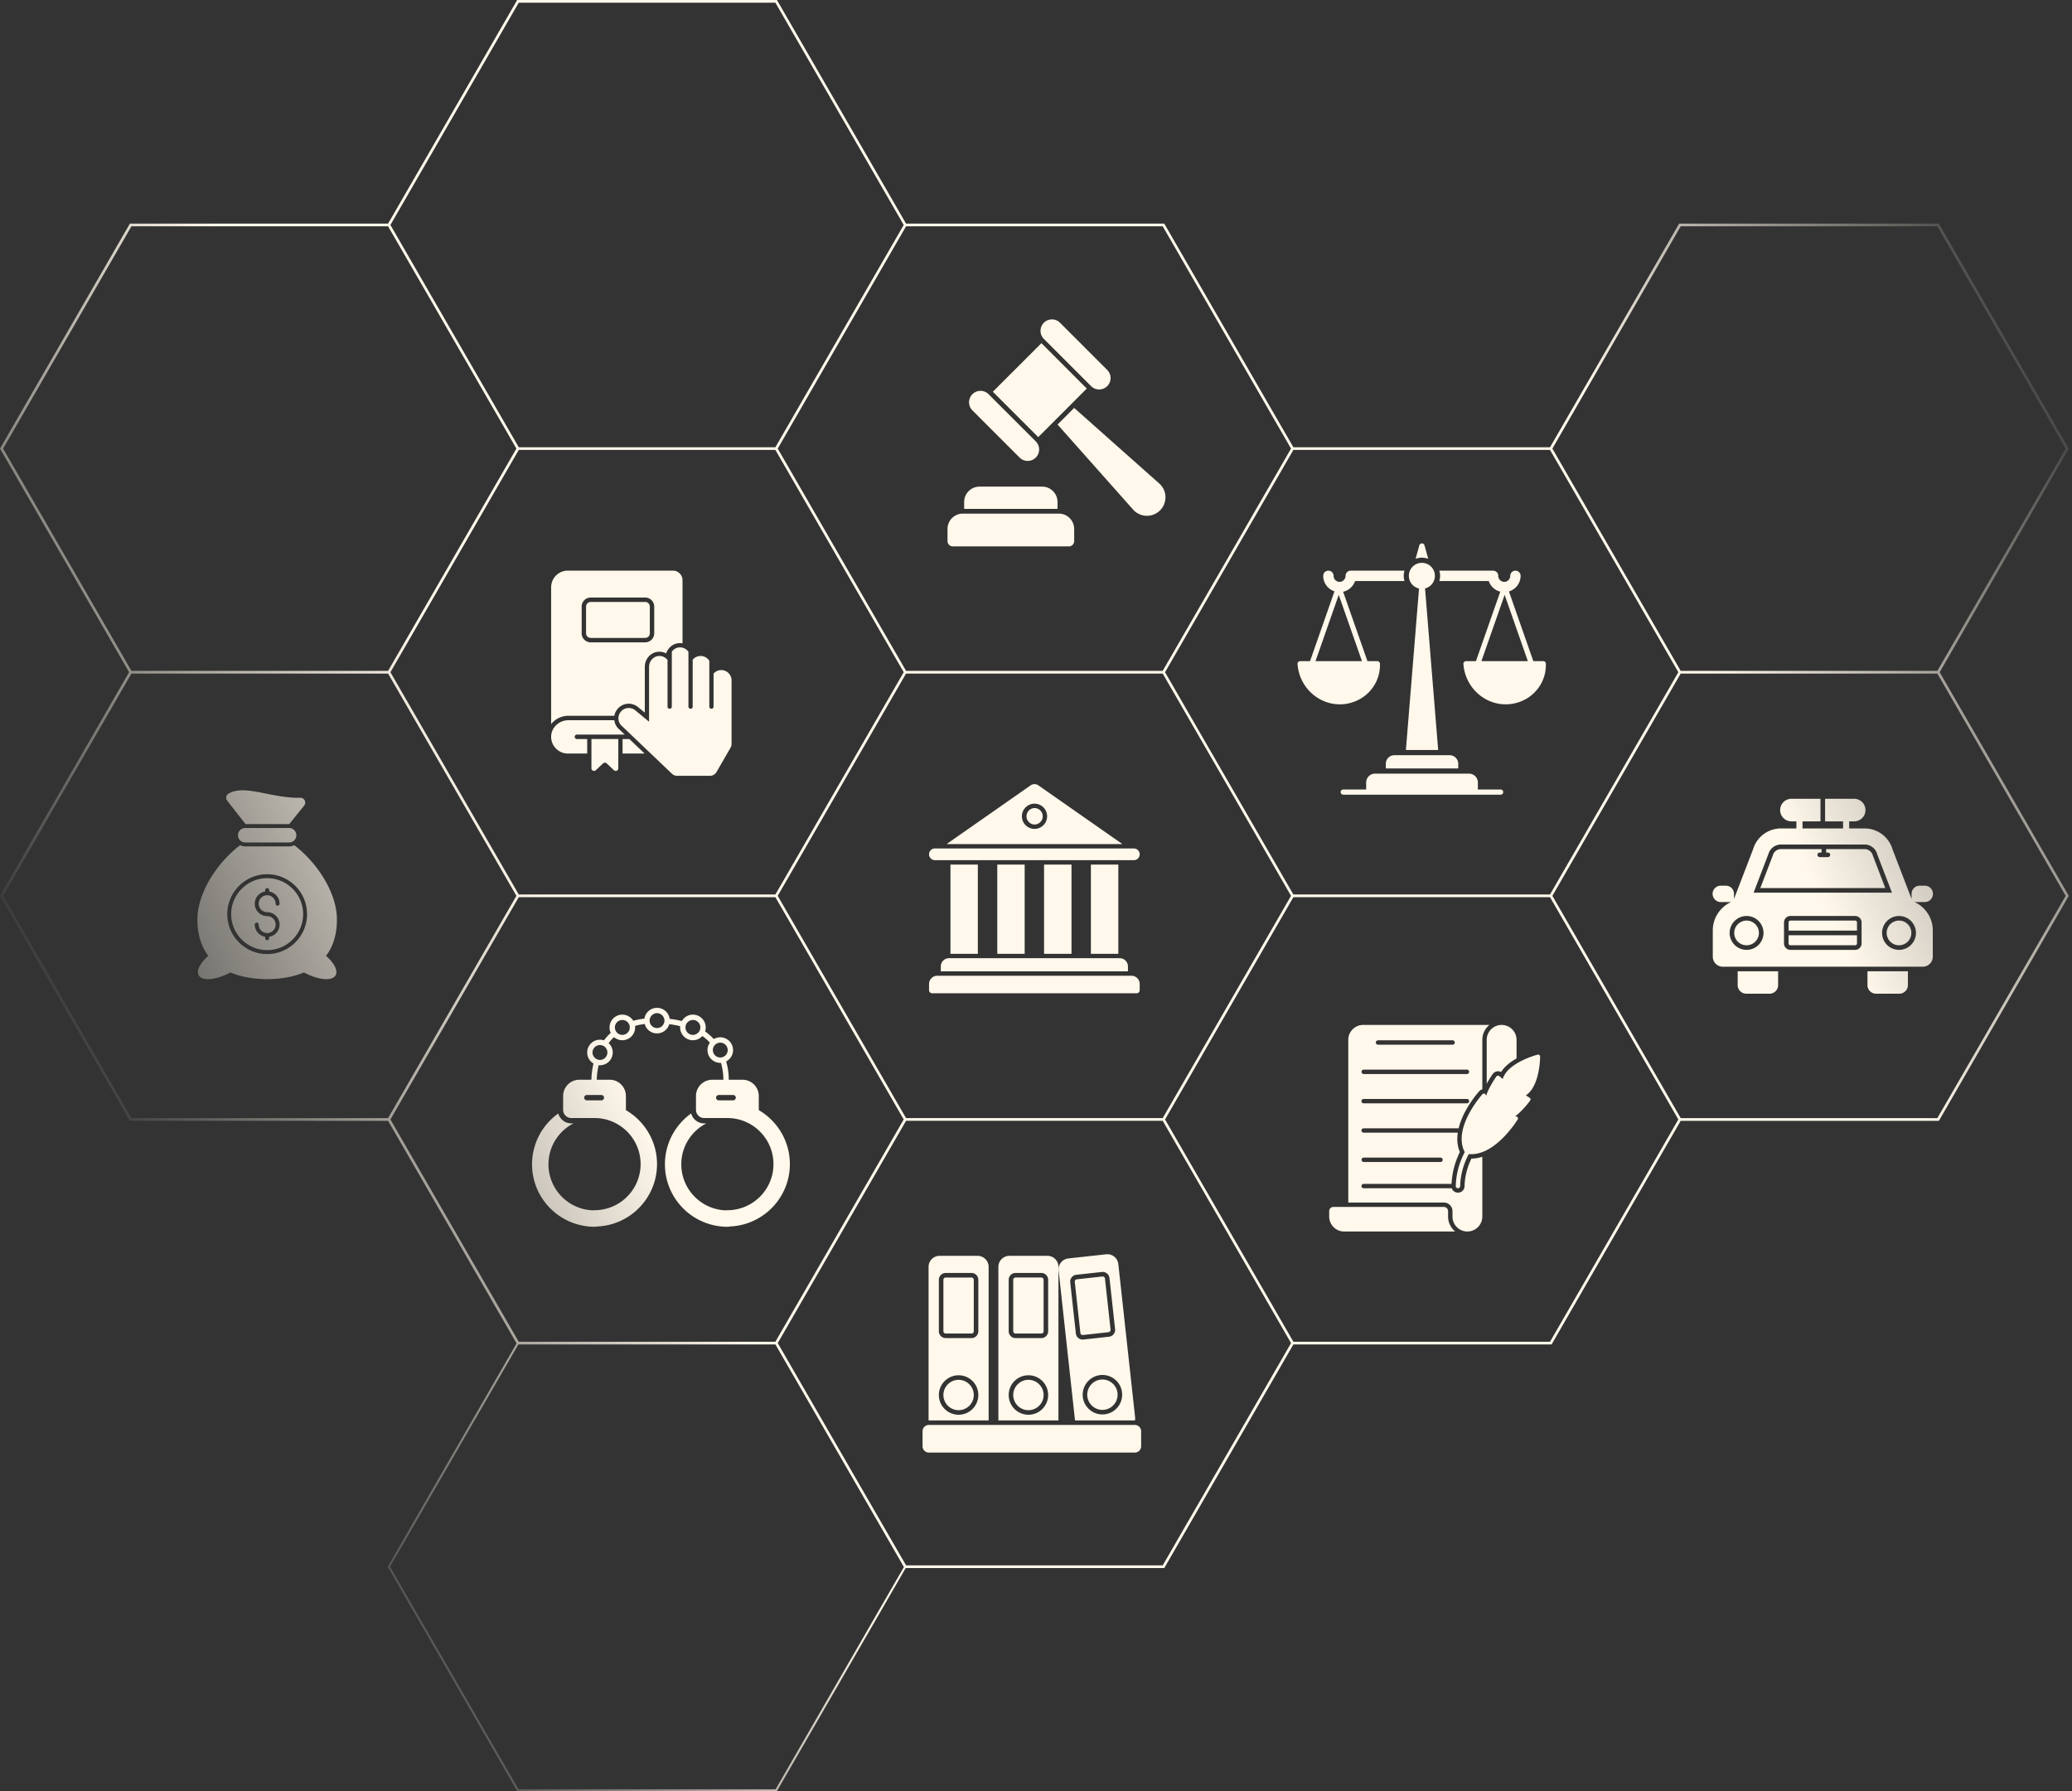 <svg width="635" height="549" fill="none" xmlns="http://www.w3.org/2000/svg"><rect width="100%" height="100%" fill="#333333" stroke="none"/><path fill-rule="evenodd" clip-rule="evenodd" d="M158.499 0h79.609l.119.206 19.784 34.268 19.664 34.061h79.137l.119.207 19.783 34.266 19.664 34.061h78.657l19.664-34.061 19.782-34.266.119-.207h79.61l.119.207 19.783 34.266 19.783 34.268.119.206-.119.206-19.783 34.268-19.664 34.06 19.664 34.061 19.783 34.268.119.206-.119.207-19.783 34.266-19.783 34.268-.119.206h-79.137l-19.664 34.06-19.782 34.268-.119.206h-79.13l-19.664 34.061-19.783 34.266-.119.207h-79.254l-19.634 34.011-19.784 34.267-.09.156h-79.493l-.09-.156-19.783-34.267-19.783-34.268-.09-.156.09-.156 19.783-34.267 19.635-34.01-19.722-34.162-19.663-34.06H39.805l-.12-.206-19.783-34.268L.119 274.758 0 274.551l.12-.206 19.782-34.268 19.664-34.061L.12 137.688l-.12-.206.12-.206 39.565-68.535.12-.206h79.129l19.663-34.061L158.38.206l.119-.206zm218.215 171.956l-19.665 34.063 19.662 34.058 19.664 34.061h78.656l19.663-34.061 19.664-34.061-19.664-34.06-19.663-34.061h-78.652l-19.665 34.061zm-.715-68.535l19.663 34.058-19.665 34.064-19.665 34.06H277.68l-19.664-34.06-19.664-34.061 19.664-34.061 19.664-34.06h78.656l19.663 34.06zm-58.991 103.008h39.324l19.665 34.061 19.663 34.061-19.663 34.06-19.665 34.061h-78.658l-19.663-34.061-19.665-34.06 19.665-34.061 19.663-34.061h39.334zM158.859 412.032l-19.634 34.011-19.693 34.11 19.693 34.111 19.692 34.112h78.773l19.693-34.112 19.637-34.015-19.719-34.156-19.664-34.061h-78.778zM138.597 240.49l-19.663-34.061H40.281L20.617 240.49.953 274.551l19.664 34.06 19.664 34.062h78.653l19.663-34.062 19.664-34.06-19.664-34.061zm.715 136.655l-19.662-34.057 19.666-34.064 19.663-34.06h78.653l19.664 34.06 19.664 34.061-19.664 34.06-19.664 34.061h-78.656l-19.664-34.061zm58.992-103.007h-39.325l-19.663-34.061-19.664-34.061 39.327-68.121h78.653l19.664 34.061 19.664 34.06-19.664 34.061-19.664 34.061h-39.328zm-39.325-137.069L119.65 68.945l19.662-34.058L158.976.825h78.656l19.664 34.062 19.664 34.06-19.664 34.061-19.664 34.061h-78.653zm-40.045-67.708H40.281L.953 137.482l39.328 68.121h78.653l19.663-34.06 19.664-34.061-19.664-34.061-19.663-34.06zm257.78 307.784l19.665 34.061h78.652l19.663-34.061 19.664-34.06-19.664-34.061-19.663-34.06h-78.656l-19.664 34.06-19.662 34.058 19.665 34.063zm-59.706-33.647h39.324l19.665 34.06 19.665 34.064-19.663 34.058-19.663 34.06H277.68l-19.664-34.06-19.664-34.061 19.664-34.061 19.664-34.06h39.328zm198.069-137.069l-19.663 34.061-19.664 34.061 19.664 34.06 19.663 34.062h78.656l19.665-34.062 19.663-34.06-19.663-34.061-19.665-34.061h-78.656zm-19.663-103.008l19.663-34.06h78.656l19.665 34.06 19.663 34.061-19.663 34.061-19.665 34.06h-78.656l-19.663-34.06-19.664-34.061 19.664-34.061zM291.282 264.968v27.345h8.394v-27.345h-8.394zm14.352 0v27.345h8.393v-27.345h-8.393zm14.338 0v27.345h8.407v-27.345h-8.407zm14.351 0v27.345h8.407v-27.345h-8.407zm-45.999 31.219v1.506h57.352v-1.506a2.526 2.526 0 00-2.53-2.529h-52.294a2.525 2.525 0 00-2.528 2.529zm-1.803-32.565h60.97c.995 0 1.789-.807 1.789-1.802 0-.984-.794-1.789-1.789-1.789h-60.97c-.995 0-1.802.805-1.802 1.789 0 .995.807 1.802 1.802 1.802zm60.23 35.415h-59.499a2.532 2.532 0 00-2.53 2.531v1.889c0 .531.429.96.96.96h62.639a.96.96 0 00.961-.96v-1.889a2.53 2.53 0 00-2.531-2.531zm-29.708-51.39a2.523 2.523 0 000 5.044 2.524 2.524 0 002.521-2.521 2.524 2.524 0 00-2.521-2.523zm1.181-6.959a2.058 2.058 0 00-2.367 0l-25.743 17.996h53.866l-25.756-17.996zm-1.181 13.347a3.87 3.87 0 01-3.866-3.866 3.87 3.87 0 013.866-3.867 3.872 3.872 0 013.867 3.867 3.872 3.872 0 01-3.867 3.866zm140.412 75.15a31.833 31.833 0 00-1.826 2.95h-.001v-13.443c0-1.212.486-2.37 1.347-3.246a4.58 4.58 0 013.22-1.333 4.583 4.583 0 014.579 4.579v5.698c-1.872 1.051-3.65 2.424-4.741 4.162a2.024 2.024 0 00-.969-.242l-.257.014-.094.026a2.007 2.007 0 00-1.258.835zm-8.614 34.362c.067-2.869.767-5.711 2.101-8.473v.002c.552 0 1.078-.054 1.603-.135a10.847 10.847 0 001.738-.431v18.333a4.583 4.583 0 01-4.579 4.579c-2.519 0-4.567-2.06-4.567-4.579v-1.657a2.644 2.644 0 00-2.641-2.64h-29.295v-49.853c0-2.519 2.048-4.579 4.566-4.579h38.685a5.921 5.921 0 00-2.169 4.579v15.167c-.391.094-.741.296-.969.593-.278.306-4.871 5.465-6.284 11.335h-29.111a.673.673 0 100 1.346h28.845c-.296 1.985-.187 4.013.636 5.934-1.549 3.147-2.389 6.428-2.552 9.761h-26.93a.673.673 0 000 1.346h27.003c.096.271.242.523.445.732.377.391.889.606 1.441.606h.014c1.091 0 1.98-.848 2.02-1.966zm-3.674-44.72h-22.845a.673.673 0 100 1.346h22.845a.673.673 0 100-1.346zm4.404 8.986h-31.653a.674.674 0 000 1.347h31.653a.673.673 0 000-1.347zm0 8.987h-31.653a.673.673 0 000 1.346h31.653a.673.673 0 100-1.346zm-8.108 17.973h-23.545a.674.674 0 000 1.347h23.545a.673.673 0 000-1.347zm2.327 16.412v1.657c0 1.845.848 3.488 2.168 4.579h-34.104c-2.478-.04-4.499-2.087-4.499-4.579v-1.657c0-.714.579-1.293 1.294-1.293h33.847c.715 0 1.294.579 1.294 1.293zm23.84-35.48l1.145.727-.004.001c.148.08.242.229.27.391a.59.59 0 01-.094.471c-.108.148-2.29 3.125-4.62 4.835l.35.041a.618.618 0 01.472.336.591.591 0 01-.026.579c-.269.445-5.872 9.416-12.796 10.521a9.336 9.336 0 01-2.208.094c-1.361 2.599-2.533 5.953-2.627 9.819a.67.67 0 01-.673.647h-.014a.658.658 0 01-.659-.687c.094-4.121 1.319-7.651 2.747-10.385-3.786-7.301 5.024-17.309 5.415-17.739a.564.564 0 01.524-.203.613.613 0 01.472.337l.149.323c.889-2.748 3.03-5.751 3.138-5.9a.654.654 0 01.418-.256.715.715 0 01.472.135l1.051.889c1.432-4.819 9.715-7.183 10.627-7.444l.067-.019a.606.606 0 01.525.108.632.632 0 01.242.485c0 .39-.054 8.998-4.363 11.894zm-169.908 55.817h-7.892a.708.708 0 00-.707.707v15.758c0 .39.316.707.707.707h7.892a.708.708 0 00.707-.707v-15.758a.709.709 0 00-.707-.707zm-3.946 31.357a4.659 4.659 0 00-4.653 4.654 4.658 4.658 0 004.653 4.652 4.658 4.658 0 004.653-4.652 4.66 4.66 0 00-4.653-4.654zm9.208-34.62a3.38 3.38 0 00-3.377-3.377H287.94a3.368 3.368 0 00-3.364 3.377v47.063h18.408v-47.063zm-9.208 45.322a6.055 6.055 0 01-6.048-6.049 6.055 6.055 0 016.048-6.049 6.056 6.056 0 016.049 6.049 6.057 6.057 0 01-6.049 6.049zm6.049-25.594c0 1.16-.943 2.103-2.103 2.103h-7.892a2.105 2.105 0 01-2.102-2.103v-15.758c0-1.159.943-2.102 2.102-2.102h7.892c1.16 0 2.103.943 2.103 2.102v15.758zm15.354 14.892a4.659 4.659 0 00-4.653 4.654 4.658 4.658 0 004.653 4.652 4.658 4.658 0 004.653-4.652 4.66 4.66 0 00-4.653-4.654zm3.946-31.357h-7.892a.709.709 0 00-.707.707v15.758c0 .39.318.707.707.707h7.892c.39 0 .708-.317.708-.707v-15.758a.71.71 0 00-.708-.707zm5.253-3.263a3.368 3.368 0 00-3.364-3.377h-11.667a3.38 3.38 0 00-3.377 3.377v47.063h18.408v-47.063zm-9.2 45.322a6.055 6.055 0 01-6.048-6.049 6.055 6.055 0 016.048-6.049 6.055 6.055 0 016.048 6.049 6.056 6.056 0 01-6.048 6.049zm6.049-25.594c0 1.16-.943 2.103-2.103 2.103h-7.892a2.105 2.105 0 01-2.102-2.103v-15.758c0-1.159.943-2.102 2.102-2.102h7.892c1.16 0 2.103.943 2.103 2.102v15.758zm19.542 15.822a4.624 4.624 0 00-3.419-.996 4.66 4.66 0 00-4.119 5.133c.28 2.55 2.588 4.4 5.132 4.118a4.66 4.66 0 004.119-5.133 4.624 4.624 0 00-1.714-3.122h.001zm-9.408-14.816a.704.704 0 00.519.151l7.846-.861a.706.706 0 00.625-.78l-1.717-15.664a.707.707 0 00-.779-.627l-7.845.86a.71.71 0 00-.627.782l1.717 15.663a.712.712 0 00.26.476h.001zm-1.904 26.329h18.379c.056-.321.07-.672.028-1.019l-5.136-46.909a3.382 3.382 0 00-3.727-2.986l-11.583 1.269a3.373 3.373 0 00-2.987 3.726l5.024 45.919h.002zm14.412-8.541a6.055 6.055 0 01-6.019 6.707 6.058 6.058 0 01-6.007-5.389 6.057 6.057 0 015.354-6.672 6.027 6.027 0 014.446 1.294 6.003 6.003 0 012.226 4.06zm-14.012-36.095l7.845-.861a2.098 2.098 0 012.32 1.862l1.717 15.664a2.104 2.104 0 01-1.86 2.319l-7.846.86a2.086 2.086 0 01-1.545-.45 2.085 2.085 0 01-.775-1.411l-1.717-15.664a2.103 2.103 0 011.861-2.319zm17.938 46.027h-63.133a1.928 1.928 0 00-1.928 1.928v4.607c0 1.064.864 1.928 1.928 1.928h63.133a1.928 1.928 0 001.927-1.928v-4.607a1.928 1.928 0 00-1.927-1.928zM197.731 195.506h-16.704a1.419 1.419 0 01-1.419-1.42v-8.182c0-.785.635-1.42 1.419-1.42h16.704c.784 0 1.42.635 1.42 1.42v8.182a1.42 1.42 0 01-1.42 1.42zm-9.457 23.858H174.21l-.001-.001a6.746 6.746 0 00-5.303 2.561v-41.95a5.103 5.103 0 015.106-5.094h32.206a2.949 2.949 0 012.951 2.951v19.33a5.105 5.105 0 00-.77-.065c-.105 0-.223 0-.327.013-1.827.118-3.343 1.41-3.917 3.134a4.513 4.513 0 00-2.077-.509c-.103 0-.209 0-.313.013-2.336.156-4.153 2.181-4.153 4.623v14.041l-2.09-1.725a4.508 4.508 0 00-2.834-1.018c-1.345 0-2.598.6-3.447 1.633a4.412 4.412 0 00-.967 2.063zm-7.248-36.23a2.77 2.77 0 00-2.768 2.77v8.187a2.771 2.771 0 002.768 2.77h16.704a2.771 2.771 0 002.769-2.77v-8.187a2.771 2.771 0 00-2.769-2.77h-16.704zm-4.218 42.002a.683.683 0 00-.679.679l.001.001c0 .379.299.679.679.679h3.147v4.442h-5.93a5.075 5.075 0 01-3.617-1.503 5.09 5.09 0 01-1.489-3.957c.182-2.716 2.573-4.753 5.29-4.753h14.052c.142 1.121.691 2.127 1.501 2.793l1.698 1.619h-14.653zm13.987 5.8v-4.442h2.09l4.663 4.442h-6.753zm-8.193 5.109a.798.798 0 01-1.345-.583h-.001v-8.97h8.235v8.97a.799.799 0 01-1.346.583l-2.224-2.088a.8.8 0 00-1.094 0l-2.225 2.088zm38.435-30.685c.874 0 1.66.355 2.236.931l.002.002c.568.567.923 1.353.923 2.228v19.471c0 .409-.108.811-.313 1.167l-4.294 7.441a2.335 2.335 0 01-2.021 1.166h-10.037c-.601 0-1.177-.23-1.612-.644l-15.252-14.545a3.155 3.155 0 01-.422-4.446 3.145 3.145 0 012.438-1.153c.711 0 1.421.24 2.007.72l4.224 3.486v-16.818c0-1.689 1.252-3.204 2.937-3.32.963-.067 1.835.3 2.46.914.085.086.158.183.231.28l.037.049v14.273a.652.652 0 101.305 0v-16.804l-.002-.01-.001-.003-.001-.006c.527-.741 1.332-1.265 2.286-1.331.963-.066 1.836.3 2.461.914.132.133.247.278.354.433l-.001.001v16.807a.651.651 0 101.305 0v-14.368a3.138 3.138 0 012.422-1.155h.011c1.12 0 2.1.59 2.662 1.474v14.049a.652.652 0 001.305 0v-10.136a3.14 3.14 0 012.35-1.067zm134.202-57.214l-26.042-23.128-5.09 5.09 23.129 26.044a5.679 5.679 0 008.281.263 5.664 5.664 0 00-.278-8.269zm-31.146 5.702a4.708 4.708 0 00-4.711-4.711h-19.19c-2.595 0-4.71 2.1-4.71 4.711v2.1h28.611v-2.1zm.393 3.558h-29.397c-2.596 0-4.71 2.1-4.71 4.709v3.719c0 .89.729 1.619 1.619 1.619h35.58c.905 0 1.62-.729 1.62-1.619v-3.719a4.708 4.708 0 00-4.711-4.709h-.001zm8.574-38.325l-13.897-13.912-14.888 14.89 13.912 13.912 14.873-14.89zm1.317-.747a3.502 3.502 0 004.956 0 3.501 3.501 0 000-4.954l-14.469-14.47a3.45 3.45 0 00-2.477-1.016 3.453 3.453 0 00-2.477 1.016 3.501 3.501 0 000 4.956l14.467 14.468zm-21.899 21.901a3.5 3.5 0 004.955 0 3.501 3.501 0 000-4.954l-14.469-14.469a3.495 3.495 0 00-2.469-1.028 3.506 3.506 0 00-2.486 5.983l14.468 14.468h.001zM88.652 252.557H75.245l-5.655-7.222c-.46-.65-.326-1.591.338-2.025 2.825-1.837 6.954-1.018 11.676-.08 3.276.65 6.838 1.357 10.448 1.273 1.193-.023 1.904 1.327 1.23 2.303l-4.63 5.751zm-15.72 3.417c0-1.221.991-2.211 2.213-2.211h13.46c1.222 0 2.213.99 2.213 2.211a2.216 2.216 0 01-2.212 2.228H75.145a2.216 2.216 0 01-2.213-2.228zm-2.079 24.191c0-6.079 4.945-11.024 11.023-11.024 6.078 0 11.022 4.946 11.022 11.024 0 6.078-4.944 11.023-11.022 11.023s-11.023-4.945-11.023-11.023zm14.825 3.198a3.806 3.806 0 00-3.802-3.801 2.599 2.599 0 01-2.596-2.596 2.597 2.597 0 012.595-2.595 2.598 2.598 0 012.595 2.595.603.603 0 101.207 0c0-1.889-1.39-3.448-3.198-3.74v-.443a.602.602 0 10-1.205 0v.443a3.796 3.796 0 00-3.198 3.74 3.805 3.805 0 003.801 3.802 2.597 2.597 0 012.595 2.595 2.598 2.598 0 01-2.595 2.596 2.599 2.599 0 01-2.595-2.596.601.601 0 10-1.205 0c0 1.889 1.388 3.448 3.198 3.74v.442a.602.602 0 101.205 0v-.442a3.796 3.796 0 003.197-3.74zm17.576-1.589c0 4.714-1.217 8.381-3.34 11.165 2.508 2.207 3.75 4.57 2.93 5.981-1.073 1.87-5.329 1.448-9.705-.892-3.268 1.387-7.126 2.026-11.262 2.062-4.136-.036-7.994-.675-11.261-2.062-4.377 2.34-8.633 2.762-9.706.892-.82-1.411.422-3.775 2.93-5.981-2.122-2.784-3.34-6.451-3.34-11.165 0-7.777 5.593-17.001 13.082-22.753.47.242 1 .386 1.567.386h13.456c.567 0 1.096-.144 1.567-.386 7.487 5.752 13.082 14.976 13.082 22.753zm-33.605-1.604c0 6.74 5.487 12.227 12.227 12.227s12.225-5.487 12.225-12.227c0-6.752-5.486-12.239-12.225-12.239-6.74 0-12.227 5.487-12.227 12.239zm172.418 76.6c0-7.042-3.828-13.22-9.527-16.546v-4.331a4.99 4.99 0 00-4.984-4.984h-4.211a19.889 19.889 0 00-.8-5.613 3.907 3.907 0 002.115-3.473 3.918 3.918 0 00-5.9-3.377 16.67 16.67 0 00-2.672-2.343c.132-.377.198-.786.198-1.213a3.946 3.946 0 00-3.934-3.933 3.881 3.881 0 00-3.376 1.965 28.418 28.418 0 00-3.753-.672 3.892 3.892 0 00-3.868-3.375 3.914 3.914 0 00-3.868 3.31 21.783 21.783 0 00-3.409.656 3.963 3.963 0 00-3.36-1.884c-2.146 0-3.916 1.769-3.916 3.933 0 .591.13 1.148.376 1.655-.18.164-.36.329-.54.508a15.682 15.682 0 00-1.541 1.786 3.762 3.762 0 00-1.228-.196 3.917 3.917 0 00-3.917 3.917c0 1.426.771 2.688 1.934 3.376a23.505 23.505 0 00-.646 4.967h-3.681c-2.736 0-4.982 2.244-4.982 4.997v4.23a2.52 2.52 0 002.508 2.522h7.128c7.784 0 14.109 6.327 14.109 14.112 0 7.802-6.326 14.127-14.109 14.127-.05 0-.1.002-.15.007l-.083.008c-.062.008-.124.018-.187.028a13.345 13.345 0 01-2.645-.322c-6.326-1.391-11.062-7.045-11.062-13.783 0-5.457 3.114-10.192 7.653-12.536h-.655c-1.886 0-3.492-1.278-3.999-3.032-4.868 3.474-8.03 9.161-8.03 15.568 0 9.375 6.768 17.194 15.684 18.816 1.131.212 2.295.329 3.474.329.206 0 .405-.033.596-.079 10.278-.32 18.546-8.76 18.546-19.13 0-7.031-3.834-13.21-9.538-16.536v-4.328c0-2.753-2.23-4.997-4.983-4.997h-3.948c.03-1.057.154-2.634.572-4.443.131.017.262.017.41.017a3.927 3.927 0 003.916-3.917c0-1.13-.491-2.163-1.261-2.869.36-.507.786-1 1.261-1.475.068-.059.131-.122.195-.186.06-.059.119-.119.183-.175a3.96 3.96 0 002.556.952c2.162 0 3.933-1.771 3.933-3.917 0-.164-.016-.329-.033-.476a20.826 20.826 0 012.965-.589 3.89 3.89 0 003.77 2.884 3.912 3.912 0 003.753-2.82c1.18.131 2.295.345 3.343.607-.017.132-.017.262-.017.394 0 2.146 1.771 3.917 3.917 3.917a3.908 3.908 0 002.9-1.295 14.524 14.524 0 012.311 2.032 3.917 3.917 0 00-.737 2.279 3.917 3.917 0 003.916 3.916c.067 0 .148 0 .214-.017.611 2.108.738 3.996.743 5.187h-3.419a4.99 4.99 0 00-4.984 4.984v4.243a2.509 2.509 0 002.511 2.512h7.117c7.784 0 14.123 6.339 14.123 14.123 0 7.796-6.339 14.124-14.123 14.124-.14 0-.272.019-.405.04a13.184 13.184 0 01-2.66-.322c-6.311-1.391-11.062-7.045-11.062-13.783 0-5.457 3.113-10.193 7.653-12.536h-.639c-1.901 0-3.508-1.295-3.999-3.049-4.851 3.474-8.03 9.162-8.03 15.585 0 9.375 6.768 17.194 15.667 18.816 1.132.212 2.295.329 3.475.329.217 0 .425-.036.625-.089 10.268-.334 18.52-8.766 18.52-19.114l.001-.003zm-56.953-20.361c0 .458-.36.819-.82.819h-4.442a.822.822 0 01-.819-.819c0-.46.377-.82.819-.82h4.442c.46 0 .82.36.82.82zm-1.213-11.572h-.033c-.574 0-1.115-.23-1.509-.591a2.223 2.223 0 01-.771-1.688 2.284 2.284 0 012.28-2.278c.081 0 .18 0 .262.034.59.048 1.098.326 1.443.752a2.2 2.2 0 01.572 1.492 2.287 2.287 0 01-2.244 2.278v.001zm9.113-9.916c-.017 1.229-1.05 2.246-2.295 2.246-.459 0-.884-.132-1.229-.377a2.163 2.163 0 01-.967-1.327 2.26 2.26 0 01-.082-.574c0-1.262 1.031-2.294 2.278-2.294.687 0 1.295.295 1.722.786.36.393.574.934.574 1.507v.033h-.001zm10.406-1.197a2.222 2.222 0 01-2.065 1.346 2.269 2.269 0 01-2.098-1.394 2.26 2.26 0 01-.179-.886c0-.262.048-.524.146-.753a2.235 2.235 0 012.131-1.524c1.017 0 1.867.673 2.146 1.572.1.231.132.46.132.705 0 .329-.065.656-.212.934h-.001zm11.194 1.427a2.11 2.11 0 01-.772 1.443 2.192 2.192 0 01-1.491.574 2.292 2.292 0 01-2.278-2.212v-.067c0-.574.212-1.098.558-1.492a2.26 2.26 0 011.72-.802 2.3 2.3 0 012.294 2.294c0 .081 0 .181-.031.262zm6.128 8.948a2.33 2.33 0 01-.357-.033h-.003a2.273 2.273 0 01-1.917-2.244c0-.329.065-.624.196-.903.214-.524.64-.951 1.165-1.18a2.275 2.275 0 013.196 2.082c0 .786-.409 1.491-1.017 1.884-.36.245-.802.393-1.262.393l-.001.001zm3.938 13.129h-4.438a.82.82 0 010-1.639h4.438a.819.819 0 110 1.639zm310.493-32.685a2.636 2.636 0 01-2.631-2.631v-4.235h12.394v4.235a2.635 2.635 0 01-2.629 2.631h-7.134zm39.771 0a2.635 2.635 0 01-2.629-2.631v-4.235h12.394v4.235a2.636 2.636 0 01-2.631 2.631h-7.134zm-43.462-18.625a3.79 3.79 0 013.784-3.785 3.79 3.79 0 013.786 3.785 3.791 3.791 0 01-3.786 3.786 3.79 3.79 0 01-3.784-3.786zm17.229 3.786a.565.565 0 01-.565-.565v-2.517h20.961v2.517a.565.565 0 01-.565.565h-19.831zm0-7.571h19.831c.312 0 .565.254.565.566v2.516h-20.961v-2.516c0-.312.253-.566.565-.566zm41.16-5.673h-3.105c3.285 1.522 5.57 4.841 5.57 8.7v8.042a3.07 3.07 0 01-3.069 3.069h-61.284a3.069 3.069 0 01-3.069-3.069v-8.042c0-3.86 2.284-7.178 5.57-8.7h-3.106a2.521 2.521 0 01-2.519-2.519 2.508 2.508 0 012.519-2.504h1.537a2.504 2.504 0 012.503 2.504v1.546l5.836-15.191a8.91 8.91 0 018.549-6.402h4.732v-2.166h-1.519a3.458 3.458 0 01-3.46-3.461c0-.956.38-1.829 1.012-2.447a3.499 3.499 0 012.449-1.014h8.905v6.923h-5.509v2.166h12.427v-2.166h-5.51v-6.923h8.919a3.458 3.458 0 013.46 3.461 3.462 3.462 0 01-3.46 3.461h-1.534v2.166h4.732a8.913 8.913 0 018.55 6.402l5.834 15.191v-1.546a2.504 2.504 0 012.503-2.504h1.537a2.507 2.507 0 012.519 2.504 2.52 2.52 0 01-2.519 2.519zm-44.067-17.641a4.004 4.004 0 00-3.823 2.862l-.002-.001-4.55 11.894h42.392l-4.486-11.673-.064-.219a4.007 4.007 0 00-3.824-2.863h-25.643zm-15.728 27.099a5.197 5.197 0 005.19 5.193 5.198 5.198 0 005.193-5.193 5.198 5.198 0 00-5.193-5.191 5.197 5.197 0 00-5.19 5.191zm38.465 5.193a1.973 1.973 0 001.972-1.972v-6.44a1.974 1.974 0 00-1.972-1.973H548.71a1.974 1.974 0 00-1.972 1.973v6.44c0 1.088.884 1.972 1.972 1.972h19.831zm8.253-5.193a5.198 5.198 0 005.191 5.193 5.198 5.198 0 005.192-5.193 5.198 5.198 0 00-5.192-5.191 5.198 5.198 0 00-5.191 5.191zm1.406 0a3.79 3.79 0 013.785-3.785 3.79 3.79 0 013.785 3.785 3.79 3.79 0 01-3.785 3.786 3.79 3.79 0 01-3.785-3.786zm-6.753-25.692c1.137 0 2.154.762 2.475 1.854l3.852 10.087h-38.298l3.79-9.869.064-.221a2.59 2.59 0 012.473-1.851h12.444v1.055h-.528a.704.704 0 100 1.407h2.463a.703.703 0 000-1.407h-.528v-1.055h11.793zm-134.886-93.084l1.144 4.113a5.596 5.596 0 00-1.937-.348c-.683 0-1.334.126-1.937.348l1.143-4.113c.223-.809 1.366-.809 1.587 0zm.167 13.194l4.025 49.526-.002-.001h-9.891l4.023-49.5a3.982 3.982 0 01.882-7.868 3.986 3.986 0 013.986 3.987 3.977 3.977 0 01-3.023 3.856zm-12.027 55.18v-1.447c0-1.444 1.192-2.619 2.636-2.619h16.925a2.626 2.626 0 012.636 2.619v1.447h-22.197zm28.22 6.445h6.995a.794.794 0 010 1.587h-48.228a.794.794 0 110-1.587h6.996v-2.148c0-1.5 1.216-2.715 2.714-2.715h28.809a2.714 2.714 0 012.714 2.715v2.148zm-30.807-39.33c.429 0 .778.332.794.761a11.853 11.853 0 01-3.35 8.702c-2.302 2.397-5.573 3.763-8.955 3.763-6.78 0-12.48-5.429-12.956-12.384a.74.74 0 01.221-.588.773.773 0 01.573-.254h3.039l7.496-21.405c-2-.659-3.454-2.528-3.454-4.747 0-.874.714-1.587 1.588-1.587a1.59 1.59 0 011.587 1.587c0 1.016.827 1.842 1.826 1.842a1.843 1.843 0 001.842-1.842c0-.874.715-1.587 1.588-1.587h16.481a5.173 5.173 0 00-.239 1.587c0 .557.08 1.096.239 1.588h-15.148a5.042 5.042 0 01-3.657 3.291l7.45 21.273h3.035zm-11.835-20.325l-7.118 20.325h14.236l-7.118-20.325zm59.642 20.325h3.035c.429 0 .779.332.794.761a11.849 11.849 0 01-3.35 8.702c-2.302 2.397-5.572 3.763-8.954 3.763-6.78 0-12.481-5.429-12.957-12.384a.746.746 0 01.223-.588.766.766 0 01.571-.254h3.04l7.459-21.3a5.038 5.038 0 01-3.531-3.264h-15.147a5.18 5.18 0 00.238-1.588c0-.556-.079-1.096-.238-1.587h16.48c.874 0 1.588.713 1.588 1.587a1.84 1.84 0 001.826 1.842 1.843 1.843 0 001.842-1.842c0-.874.714-1.587 1.588-1.587a1.59 1.59 0 011.587 1.587c0 2.26-1.517 4.156-3.577 4.781l7.483 21.371zm-8.8-20.325l-7.118 20.325h14.236l-7.118-20.325z" fill="url(#paint0_linear_4176_2105)"/><defs><linearGradient id="paint0_linear_4176_2105" x1="643.562" y1="119.199" x2="50.876" y2="400.458" gradientUnits="userSpaceOnUse"><stop stop-color="#FFF8EB" stop-opacity="0"/><stop offset=".22" stop-color="#FFF8EB"/><stop offset=".76" stop-color="#FFF8EB"/><stop offset="1" stop-color="#FFF8EB" stop-opacity="0"/></linearGradient></defs></svg>